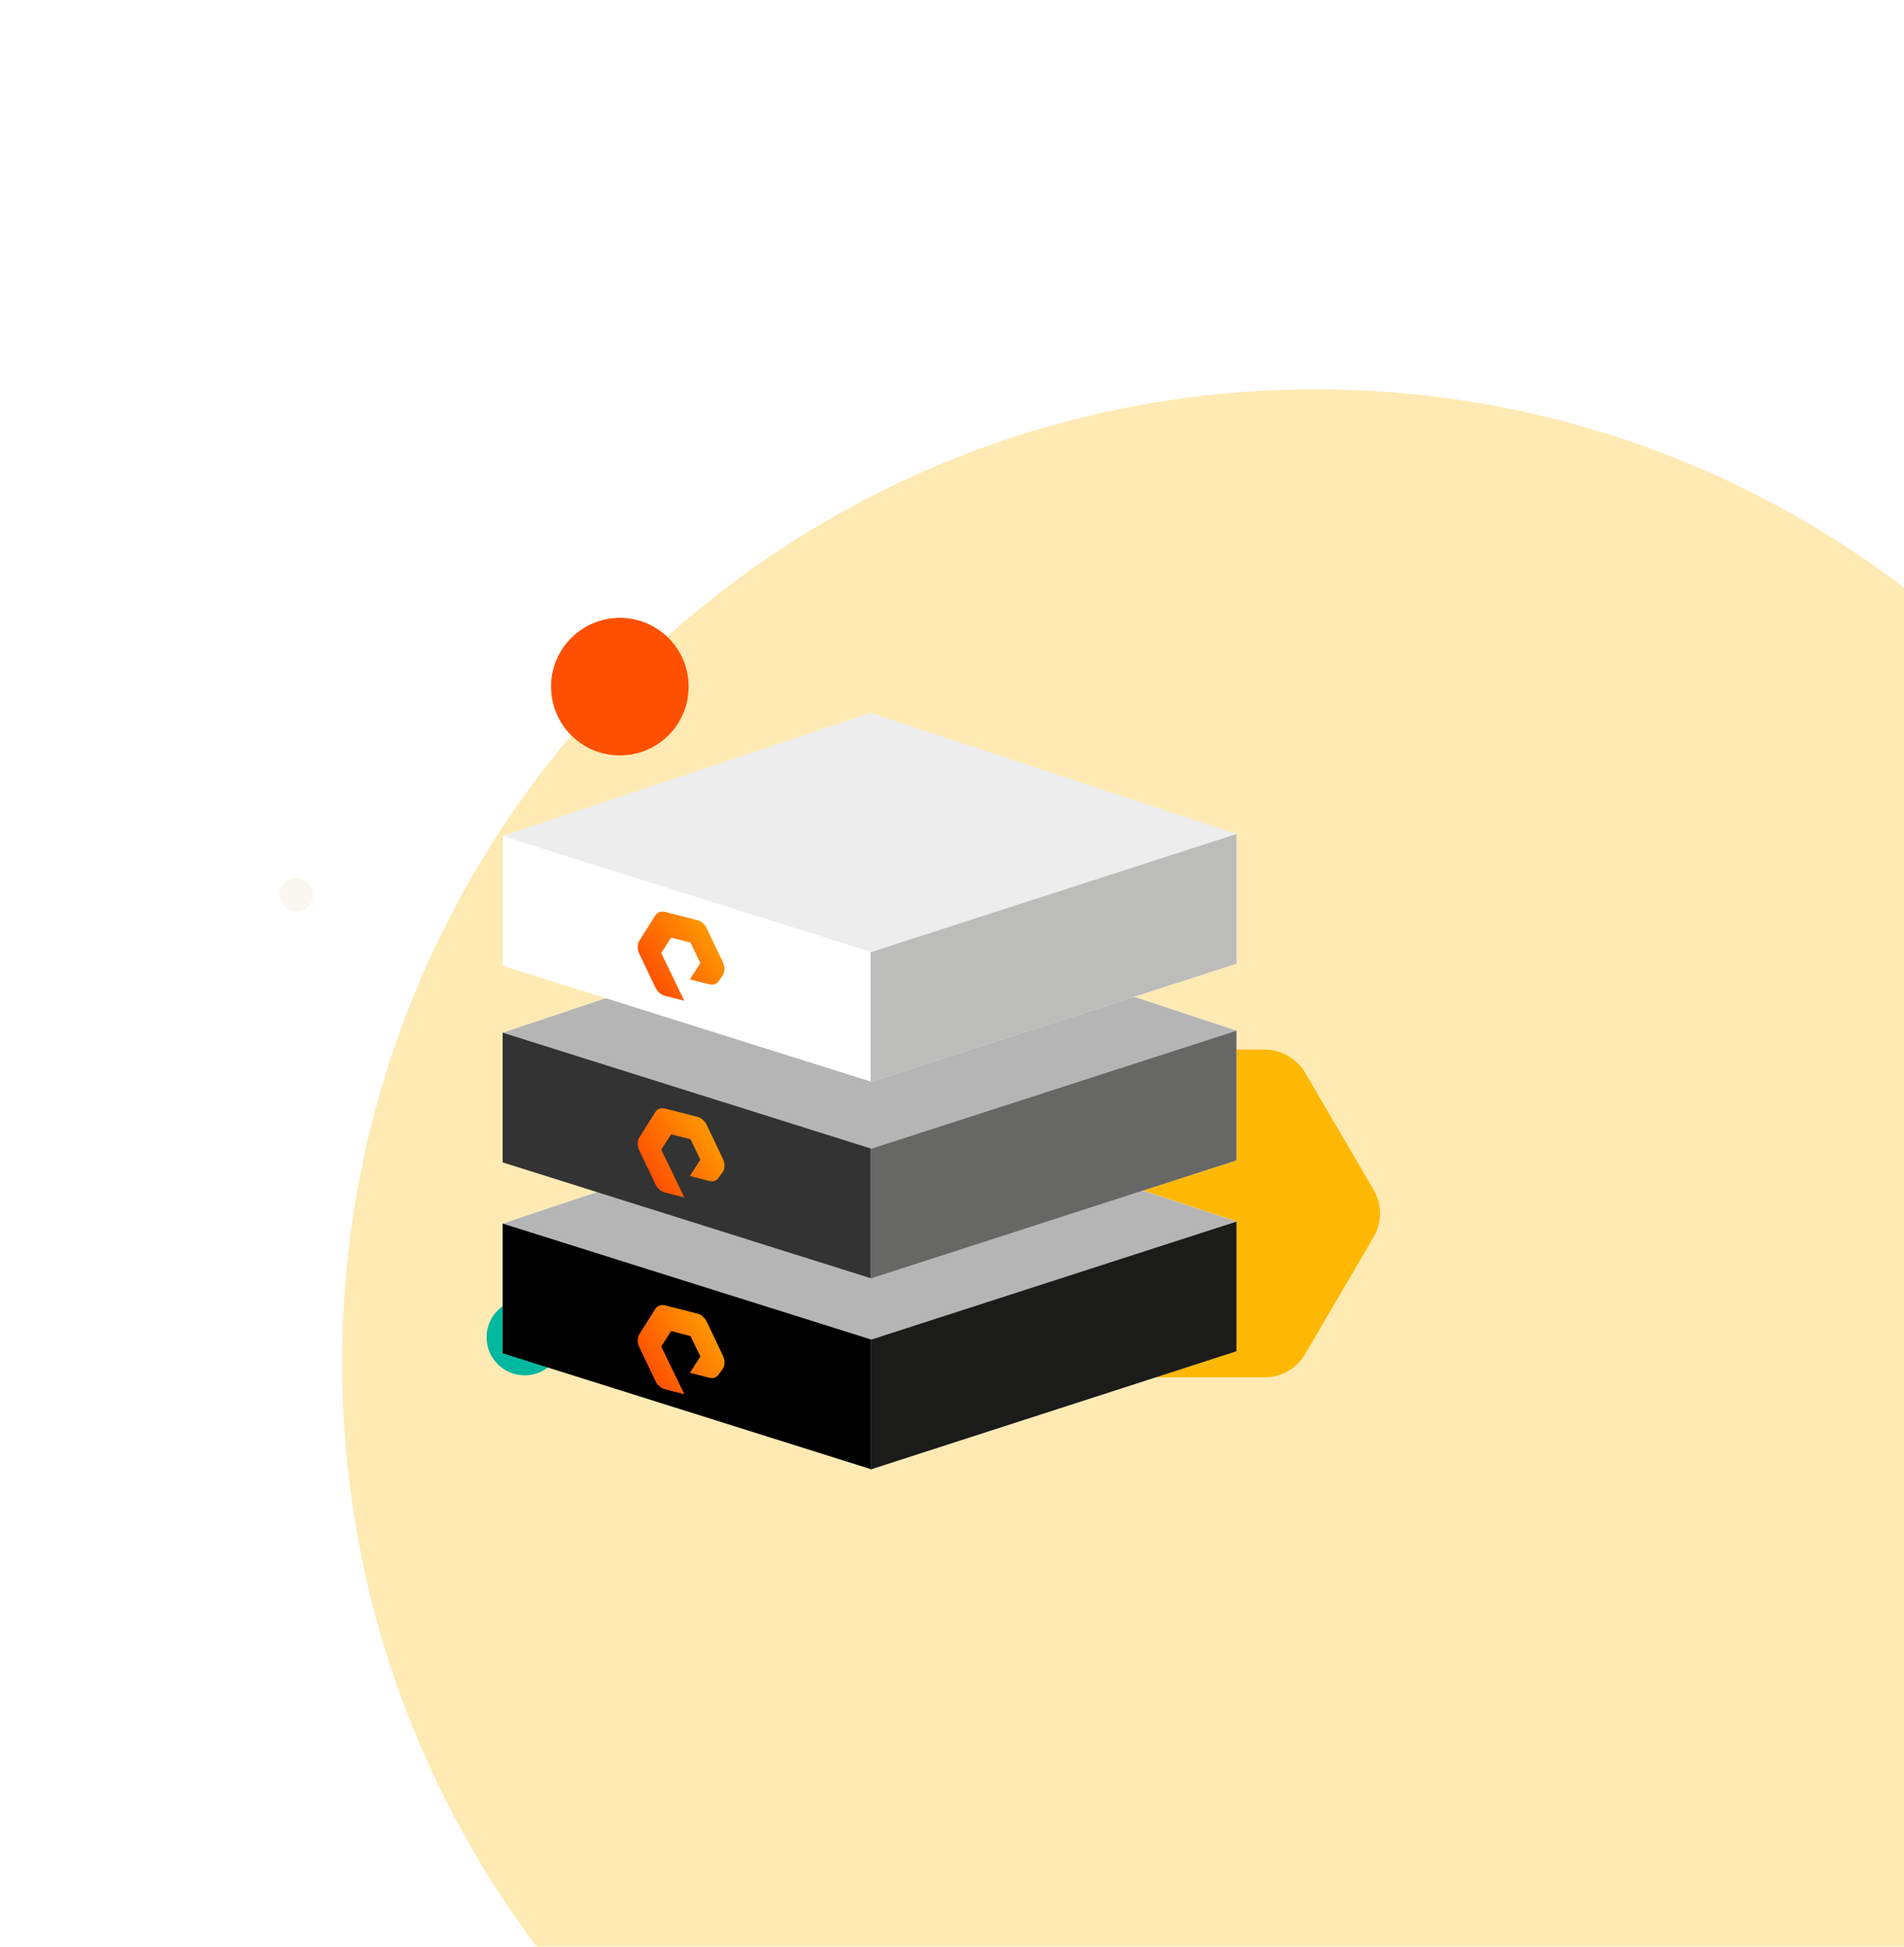 <svg width="900" height="920" viewBox="0 0 900 920" fill="none" xmlns="http://www.w3.org/2000/svg">
<g clip-path="url(#clip0)">
<path d="M621.727 1104C875.778 1104 1081.73 898.051 1081.73 644C1081.73 389.949 875.778 184 621.727 184C367.676 184 161.727 389.949 161.727 644C161.727 898.051 367.676 1104 621.727 1104Z" fill="#FEB804" fill-opacity="0.3"/>
<circle cx="292.992" cy="324.511" r="32.511" fill="#FE5000"/>
<circle cx="248" cy="632" r="18" fill="#00B89E"/>
<circle cx="140" cy="422.828" r="8" fill="#FAF7F1"/>
<path fill-rule="evenodd" clip-rule="evenodd" d="M597.667 496H532.648C524.705 496 517.644 500.07 513.525 506.756L480.868 562.572C477.044 569.258 477.044 577.689 480.868 584.375L513.525 640.191C517.35 646.877 524.705 650.947 532.648 650.947H597.667C605.611 650.947 612.672 646.877 616.791 640.191L649.447 584.375C653.272 577.689 653.272 569.258 649.447 562.572L616.791 506.756C612.672 500.07 605.317 496 597.667 496Z" fill="#FEB804"/>
<g filter="url(#filter0_d)">
<path d="M542.11 610.591L564.49 556.312L391.521 499.16L217.594 557.27L382.569 646.67L542.11 610.591Z" fill="#FAF7F1"/>
<g style="mix-blend-mode:multiply">
<path d="M542.11 610.591L564.49 556.312L391.521 499.16L217.594 557.27L382.569 646.67L542.11 610.591Z" fill="#FAF7F1"/>
</g>
<g style="mix-blend-mode:multiply">
<path d="M542.11 610.591L564.49 556.312L391.521 499.16L217.594 557.27L382.569 646.67L542.11 610.591Z" fill="#B5B5B5"/>
</g>
<path d="M392.161 673.491L217.594 618.574V557.271L392.161 612.188V673.491Z" fill="black"/>
<path d="M564.488 617.614L391.52 673.489V612.187L564.488 556.312V617.614Z" fill="#FAF7F1"/>
<g style="mix-blend-mode:multiply" opacity="0.89">
<path d="M564.488 617.614L391.52 673.489V612.187L564.488 556.312V617.614Z" fill="black"/>
</g>
</g>
<g filter="url(#filter1_d)">
<path d="M542.11 520.372L564.49 466.094L391.521 408.941L217.594 467.051L382.569 556.451L542.11 520.372Z" fill="#FAF7F1"/>
<g style="mix-blend-mode:multiply">
<path d="M542.11 520.372L564.49 466.094L391.521 408.941L217.594 467.051L382.569 556.451L542.11 520.372Z" fill="#FAF7F1"/>
</g>
<g style="mix-blend-mode:multiply">
<path d="M542.11 520.372L564.49 466.094L391.521 408.941L217.594 467.051L382.569 556.451L542.11 520.372Z" fill="#B5B5B5"/>
</g>
<path d="M392.161 583.271L217.594 528.354V467.052L392.161 521.969V583.271Z" fill="#333333"/>
<path fill-rule="evenodd" clip-rule="evenodd" d="M303.482 544.915L294.313 542.57C292.421 542.086 290.675 540.559 289.802 538.638L282.088 522.464C281.215 520.543 281.215 518.382 282.088 516.753L289.802 504.524C290.675 503.05 292.567 502.453 294.313 502.9L309.594 506.807C311.486 507.291 313.232 508.818 314.105 510.74L321.819 526.913C322.692 528.835 322.692 530.996 321.819 532.625L319.781 535.5C318.908 536.974 317.162 537.608 315.27 537.124L306.101 534.78L311.049 527.092L306.392 517.411L297.224 515.067L292.567 522.366L303.482 544.915Z" fill="url(#paint0_linear)"/>
<path fill-rule="evenodd" clip-rule="evenodd" d="M303.482 637.917L294.313 635.573C292.421 635.089 290.675 633.562 289.802 631.641L282.088 615.467C281.215 613.546 281.215 611.385 282.088 609.756L289.802 597.527C290.675 596.052 292.567 595.456 294.313 595.902L309.594 599.81C311.486 600.294 313.232 601.821 314.105 603.742L321.819 619.916C322.692 621.837 322.692 623.998 321.819 625.627L319.781 628.502C318.908 629.977 317.162 630.611 315.27 630.127L306.101 627.782L311.049 620.095L306.392 610.414L297.224 608.069L292.567 615.368L303.482 637.917Z" fill="url(#paint1_linear)"/>
<path d="M564.488 527.395L391.52 583.27V521.967L564.488 466.092V527.395Z" fill="#FAF7F1"/>
<g style="mix-blend-mode:multiply" opacity="0.89">
<path d="M564.488 527.395L391.52 583.27V521.967L564.488 466.092V527.395Z" fill="#555555"/>
</g>
</g>
<g filter="url(#filter2_d)">
<path d="M542.11 427.431L564.49 373.152L391.521 316L217.594 374.11L382.569 463.51L542.11 427.431Z" fill="#FAF7F1"/>
<g style="mix-blend-mode:multiply">
<path d="M542.11 427.431L564.49 373.152L391.521 316L217.594 374.11L382.569 463.51L542.11 427.431Z" fill="#FAF7F1"/>
</g>
<g style="mix-blend-mode:multiply">
<path d="M542.11 427.431L564.49 373.152L391.521 316L217.594 374.11L382.569 463.51L542.11 427.431Z" fill="#EDEDED"/>
</g>
<path d="M392.161 490.33L217.594 435.413V374.11L392.161 429.027V490.33Z" fill="white"/>
<path fill-rule="evenodd" clip-rule="evenodd" d="M303.482 451.974L294.313 449.629C292.421 449.145 290.675 447.618 289.802 445.697L282.088 429.523C281.215 427.602 281.215 425.441 282.088 423.812L289.802 411.583C290.675 410.108 292.567 409.512 294.313 409.958L309.594 413.866C311.486 414.35 313.232 415.877 314.105 417.798L321.819 433.972C322.692 435.893 322.692 438.054 321.819 439.683L319.781 442.558C318.908 444.033 317.162 444.667 315.27 444.183L306.101 441.838L311.049 434.151L306.392 424.47L297.224 422.125L292.567 429.424L303.482 451.974Z" fill="url(#paint2_linear)"/>
<path d="M564.488 434.454L391.52 490.329V429.026L564.488 373.151V434.454Z" fill="#FAF7F1"/>
<g style="mix-blend-mode:multiply" opacity="0.89">
<path d="M564.488 434.454L391.52 490.329V429.026L564.488 373.151V434.454Z" fill="#B5B5B5"/>
</g>
</g>
</g>
<defs>
<filter id="filter0_d" x="207.594" y="490.16" width="406.896" height="234.331" filterUnits="userSpaceOnUse" color-interpolation-filters="sRGB">
<feFlood flood-opacity="0" result="BackgroundImageFix"/>
<feColorMatrix in="SourceAlpha" type="matrix" values="0 0 0 0 0 0 0 0 0 0 0 0 0 0 0 0 0 0 127 0"/>
<feOffset dx="20" dy="21"/>
<feGaussianBlur stdDeviation="15"/>
<feColorMatrix type="matrix" values="0 0 0 0 0 0 0 0 0 0 0 0 0 0 0 0 0 0 0.5 0"/>
<feBlend mode="normal" in2="BackgroundImageFix" result="effect1_dropShadow"/>
<feBlend mode="normal" in="SourceGraphic" in2="effect1_dropShadow" result="shape"/>
</filter>
<filter id="filter1_d" x="207.594" y="399.941" width="406.896" height="289.204" filterUnits="userSpaceOnUse" color-interpolation-filters="sRGB">
<feFlood flood-opacity="0" result="BackgroundImageFix"/>
<feColorMatrix in="SourceAlpha" type="matrix" values="0 0 0 0 0 0 0 0 0 0 0 0 0 0 0 0 0 0 127 0"/>
<feOffset dx="20" dy="21"/>
<feGaussianBlur stdDeviation="15"/>
<feColorMatrix type="matrix" values="0 0 0 0 0 0 0 0 0 0 0 0 0 0 0 0 0 0 0.5 0"/>
<feBlend mode="normal" in2="BackgroundImageFix" result="effect1_dropShadow"/>
<feBlend mode="normal" in="SourceGraphic" in2="effect1_dropShadow" result="shape"/>
</filter>
<filter id="filter2_d" x="207.594" y="307" width="406.896" height="234.33" filterUnits="userSpaceOnUse" color-interpolation-filters="sRGB">
<feFlood flood-opacity="0" result="BackgroundImageFix"/>
<feColorMatrix in="SourceAlpha" type="matrix" values="0 0 0 0 0 0 0 0 0 0 0 0 0 0 0 0 0 0 127 0"/>
<feOffset dx="20" dy="21"/>
<feGaussianBlur stdDeviation="15"/>
<feColorMatrix type="matrix" values="0 0 0 0 0 0 0 0 0 0 0 0 0 0 0 0 0 0 0.5 0"/>
<feBlend mode="normal" in2="BackgroundImageFix" result="effect1_dropShadow"/>
<feBlend mode="normal" in="SourceGraphic" in2="effect1_dropShadow" result="shape"/>
</filter>
<linearGradient id="paint0_linear" x1="334.828" y1="510.268" x2="289.894" y2="539.983" gradientUnits="userSpaceOnUse">
<stop stop-color="#FEB804"/>
<stop offset="1" stop-color="#FE5000"/>
</linearGradient>
<linearGradient id="paint1_linear" x1="334.828" y1="603.27" x2="289.894" y2="632.985" gradientUnits="userSpaceOnUse">
<stop stop-color="#FEB804"/>
<stop offset="1" stop-color="#FE5000"/>
</linearGradient>
<linearGradient id="paint2_linear" x1="334.828" y1="417.326" x2="289.894" y2="447.041" gradientUnits="userSpaceOnUse">
<stop stop-color="#FEB804"/>
<stop offset="1" stop-color="#FE5000"/>
</linearGradient>
<clipPath id="clip0">
<rect width="900" height="920" fill="white"/>
</clipPath>
</defs>
</svg>
